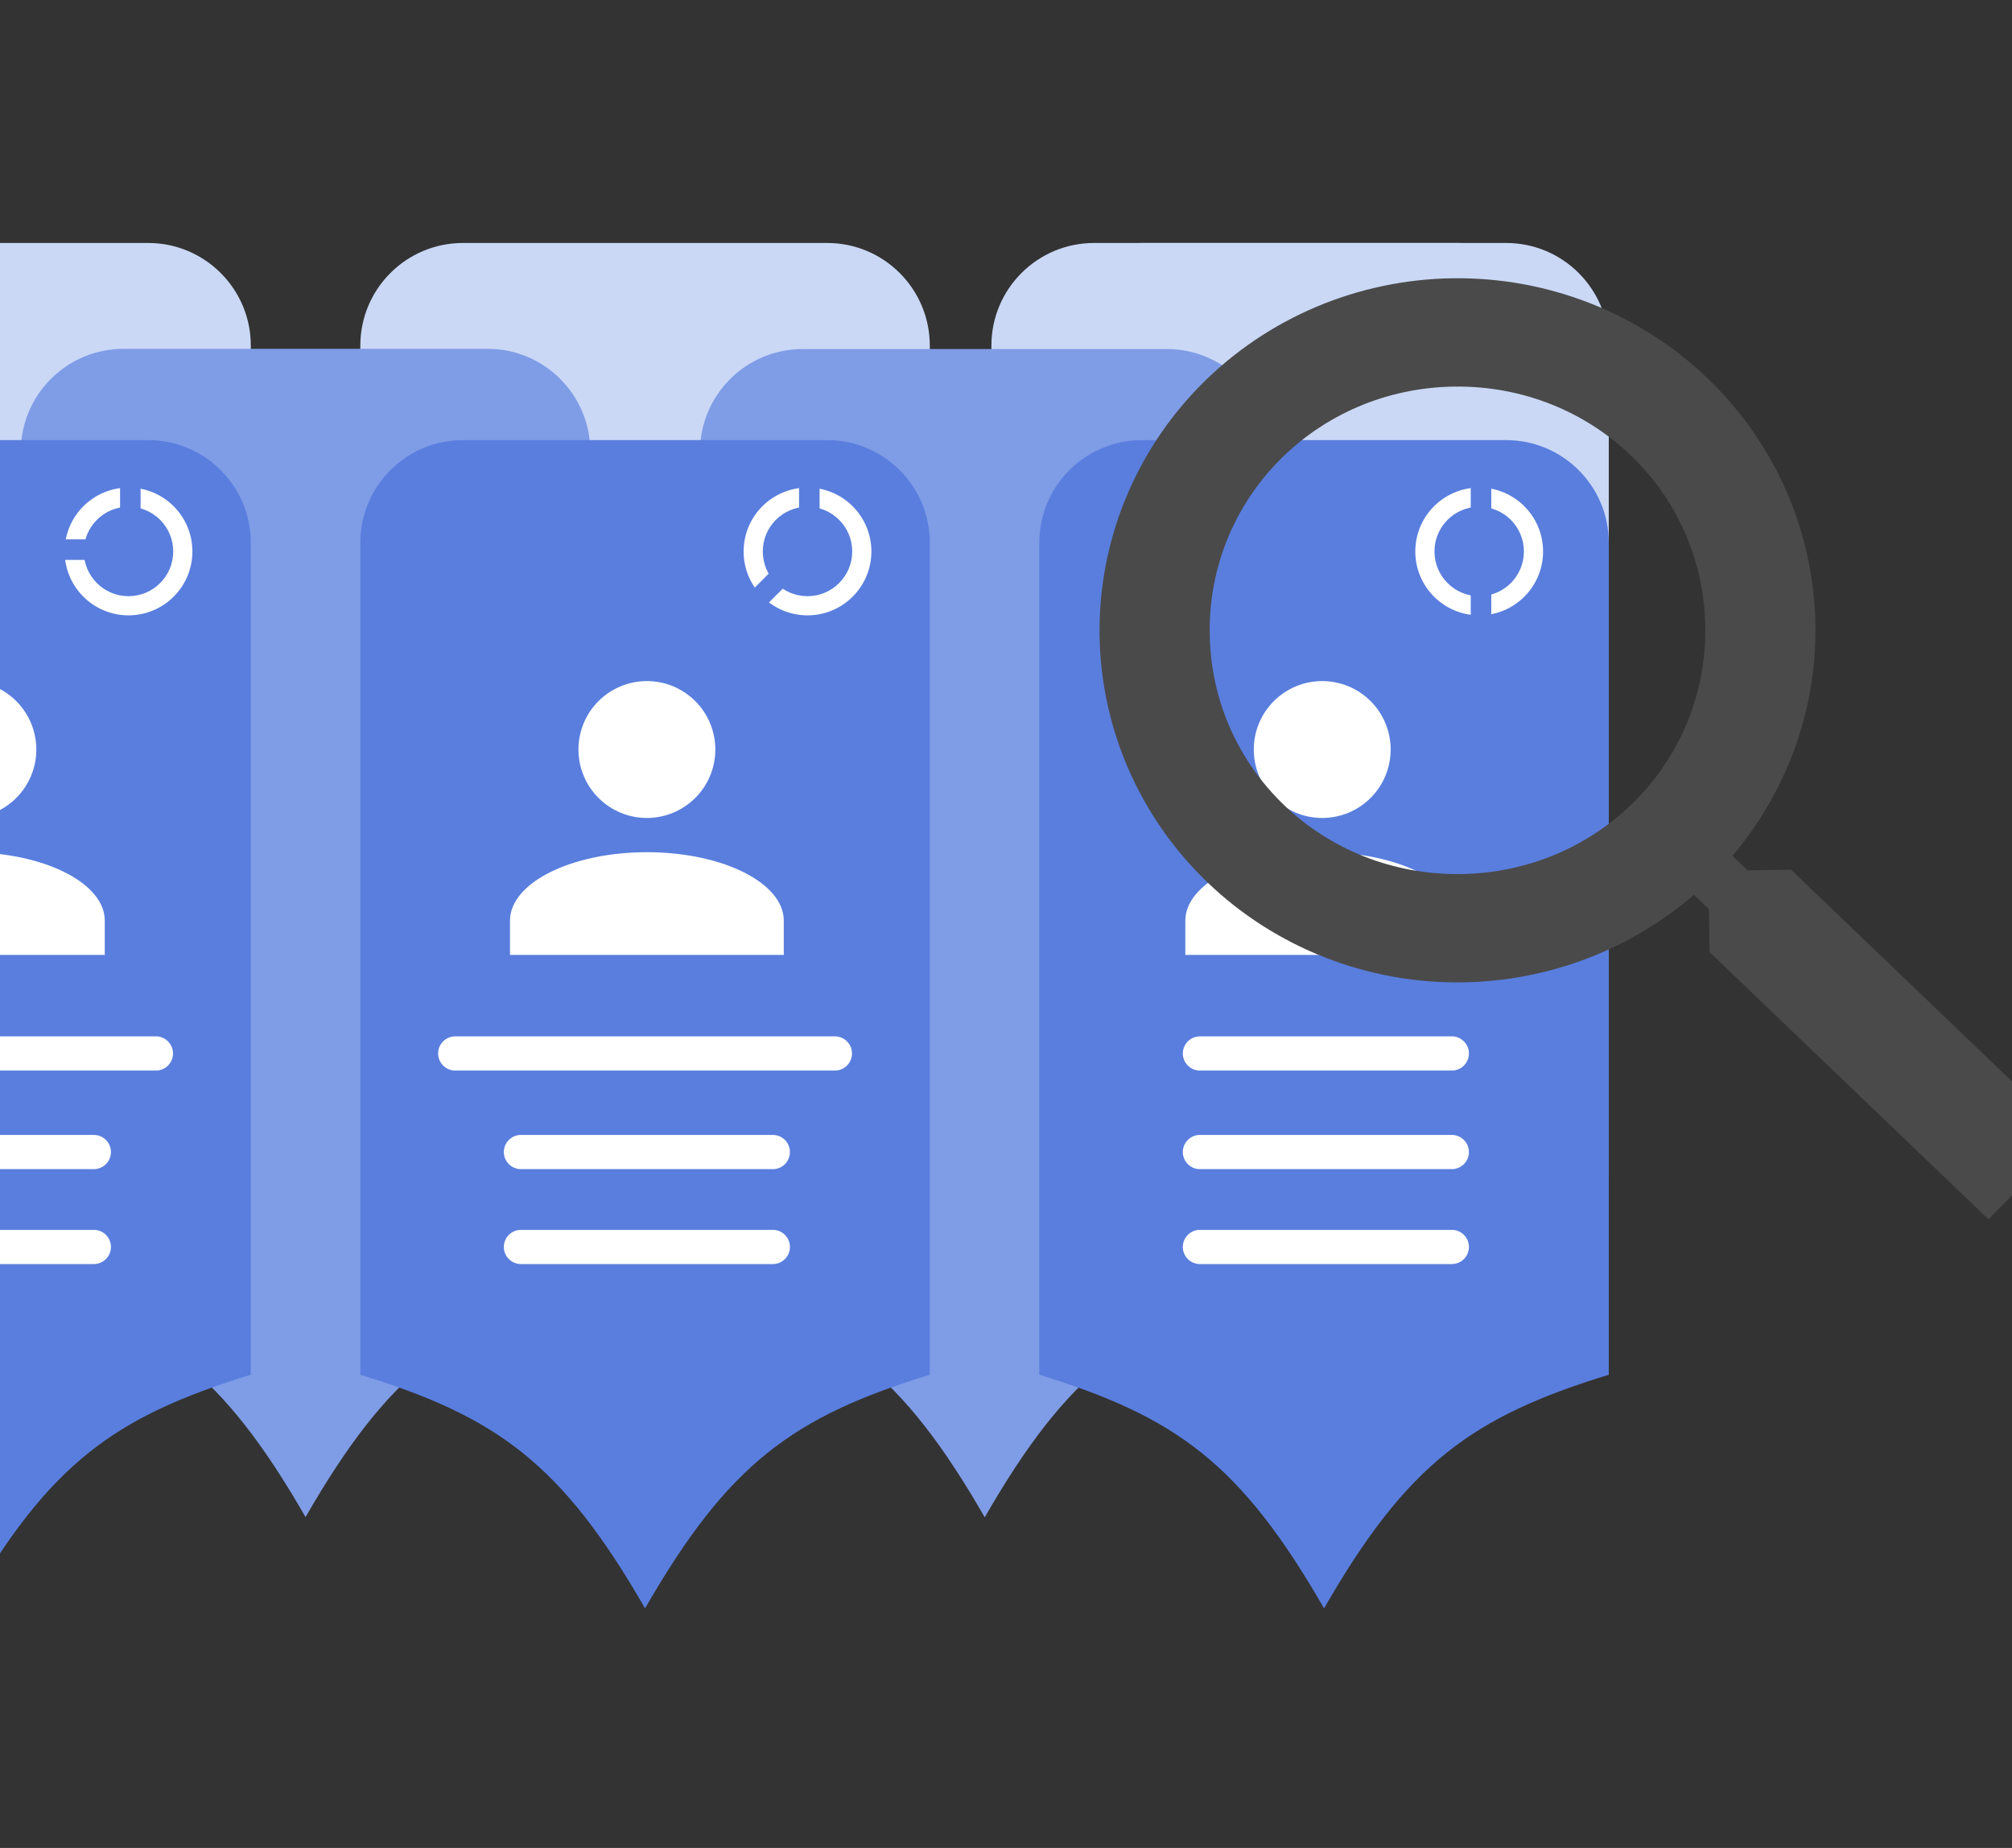 <svg id="clusters" width="588" height="540" viewBox="0 0 588 540" fill="none" xmlns="http://www.w3.org/2000/svg">
<rect x="0" y="0" width="588" height="540" fill="#333333" stroke="none"/>
<style>
@keyframes translateClusters {
                0% {
                    transform: translate(10px, 0);
                }
                25% {
                    transform: translate(330px, 20px);
                }
                35% {
                    transform: translate(320px, 20px);
                }
                40% {
                    transform: translate(320px, 20px);
                }
                70% {
                    transform: translate(0, 0);
                }
                100% {
                    transform: translate(10px, 0);
                }
            }
            
            @keyframes translateLoupe {
                0% {
                    transform: translate(-20px, 10px);
                }
                20% {
                    transform: translate(-450px, 100px);
                }
                35% {
                    transform: translate(-430px, 100px);
                }
                40% {
                    transform: translate(-430px, 100px);
                }
                70% {
                    transform: translate(-10px, 5px);
                }
                90% {
                    transform: translate(-20px, 10px);
                }
                100% {
                    transform: translate(-20px, 10px);
                }
            }
            
            #clusters #overall {
                animation: translateClusters 10s infinite ease-in-out;
            }
            
            #clusters #loupe {
                animation: translateLoupe 10s infinite ease-in-out;
            }
	</style>
	<g transform="translate(-170, 0)">
        <g id="overall" clip-path="url(#clip0_1221_320)">
            <path fill-rule="evenodd" clip-rule="evenodd" d="M596.161 71C612.729 71 626.161 84.431 626.161 101V344.112H626.161C586.252 356.391 567.329 369.967 542.947 412.39C518.565 369.967 499.643 356.391 459.733 344.112H459.733V101C459.733 84.431 473.165 71 489.733 71H596.161Z" fill="#CAD8F6"/>
            <path fill-rule="evenodd" clip-rule="evenodd" d="M610.161 71C626.729 71 640.161 84.431 640.161 101V344.112H640.161C600.252 356.391 581.329 369.967 556.947 412.39C532.565 369.967 513.643 356.391 473.733 344.112H473.733V101C473.733 84.431 487.165 71 503.733 71H610.161Z" fill="#CAD8F6"/>
            <path fill-rule="evenodd" clip-rule="evenodd" d="M411.731 71C428.299 71 441.731 84.431 441.731 101V344.112H441.731C401.822 356.391 382.899 369.967 358.518 412.39C334.136 369.967 315.213 356.391 275.304 344.112H275.303V101C275.303 84.431 288.734 71 305.303 71H411.731Z" fill="#CAD8F6"/>
            <path fill-rule="evenodd" clip-rule="evenodd" d="M213.297 71C229.865 71 243.297 84.431 243.297 101V344.112H243.298C203.388 356.391 184.466 369.967 160.084 412.39C135.702 369.967 116.78 356.391 76.87 344.112H76.869V101C76.869 84.431 90.3 71 106.869 71H213.297Z" fill="#CAD8F6"/>
            <path fill-rule="evenodd" clip-rule="evenodd" d="M14.863 71C31.431 71 44.863 84.431 44.863 101V344.112H44.864C4.955 356.391 -13.968 369.967 -38.35 412.39C-62.731 369.967 -81.654 356.391 -121.563 344.112H-121.565V101C-121.565 84.431 -108.134 71 -91.565 71H14.863Z" fill="#CAD8F6"/>
            <path fill-rule="evenodd" clip-rule="evenodd" d="M511.001 102C527.57 102 541.001 115.431 541.001 132V375.112L541 375.112C501.09 387.391 482.168 400.967 457.786 443.39C433.404 400.967 414.481 387.391 374.572 375.112L374.573 375.112V132C374.573 115.431 388.005 102 404.573 102H511.001Z" fill="#7F9CE6"/>
            <path fill-rule="evenodd" clip-rule="evenodd" d="M312.509 101.938C329.077 101.938 342.509 115.37 342.509 131.938V375.051L342.508 375.051C302.598 387.329 283.676 400.906 259.294 443.329C234.912 400.906 215.99 387.329 176.08 375.051L176.081 375.051V131.938C176.081 115.37 189.513 101.938 206.081 101.938H312.509Z" fill="#7F9CE6"/>
            <path fill-rule="evenodd" clip-rule="evenodd" d="M114.079 101.938C130.648 101.938 144.079 115.37 144.079 131.938V375.051L144.079 375.051C104.169 387.329 85.247 400.906 60.865 443.329C36.483 400.906 17.56 387.329 -22.349 375.051L-22.349 375.051V131.938C-22.349 115.37 -8.917 101.938 7.651 101.938H114.079Z" fill="#7F9CE6"/>

            <path fill-rule="evenodd" clip-rule="evenodd" d="M610.161 128.609C626.729 128.609 640.161 142.041 640.161 158.609V401.722H473.733V158.609C473.733 142.041 487.165 128.609 503.733 128.609H610.161ZM640.161 401.722H556.947H473.733C513.643 414 532.565 427.577 556.947 470C581.329 427.577 600.252 414 640.161 401.722Z" fill="#597EDE"/>
            <path d="M556.413 199.021C551.108 199.021 546.02 201.128 542.269 204.879C538.517 208.631 536.41 213.719 536.41 219.024C536.41 224.329 538.517 229.417 542.269 233.168C546.02 236.92 551.108 239.027 556.413 239.027C561.719 239.027 566.806 236.92 570.558 233.168C574.309 229.417 576.417 224.329 576.417 219.024C576.417 213.719 574.309 208.631 570.558 204.879C566.806 201.128 561.719 199.021 556.413 199.021ZM556.413 249.029C534.31 249.029 516.407 257.98 516.407 269.032V279.034H596.42V269.032C596.42 257.98 578.517 249.029 556.413 249.029Z" fill="white"/>
            <path d="M594.286 336.644H520.674" stroke="white" stroke-width="10" stroke-linecap="round"/>
            <path d="M594.286 307.839H520.674" stroke="white" stroke-width="10" stroke-linecap="round"/>
            <path d="M594.286 364.382H520.674" stroke="white" stroke-width="10" stroke-linecap="round"/>
            <path d="M602.288 142.478C591.977 142.478 583.618 150.837 583.618 161.148C583.618 171.459 591.977 179.817 602.288 179.817C612.599 179.817 620.957 171.459 620.957 161.148C620.957 150.837 612.599 142.478 602.288 142.478ZM602.288 174.216C595.07 174.216 589.219 168.365 589.219 161.148C589.219 153.93 595.07 148.079 602.288 148.079C609.505 148.079 615.356 153.93 615.356 161.148C615.356 168.365 609.505 174.216 602.288 174.216Z" fill="white"/>
            <path d="M602.821 148.879L602.821 142.478" stroke="#597EDE" stroke-width="6" stroke-linecap="square"/>
            <path d="M602.821 179.817L602.821 173.416" stroke="#597EDE" stroke-width="6" stroke-linecap="square"/>


            <path fill-rule="evenodd" clip-rule="evenodd" d="M411.731 128.609C428.299 128.609 441.731 142.041 441.731 158.609V401.722H275.303V158.609C275.303 142.041 288.734 128.609 305.303 128.609H411.731ZM441.731 401.722H358.518H275.304C315.213 414 334.136 427.577 358.518 470C382.899 427.577 401.822 414 441.731 401.722Z" fill="#597EDE"/>
            <path d="M413.992 307.839L303.04 307.839" stroke="white" stroke-width="10" stroke-linecap="round"/>
            <path d="M395.856 336.644H322.243" stroke="white" stroke-width="10" stroke-linecap="round"/>
            <path d="M395.856 364.382H322.243" stroke="white" stroke-width="10" stroke-linecap="round"/>
            <path d="M405.991 142.478C395.68 142.478 387.321 150.837 387.321 161.148C387.321 171.459 395.68 179.817 405.991 179.817C416.302 179.817 424.661 171.459 424.661 161.148C424.661 150.837 416.302 142.478 405.991 142.478ZM405.991 174.216C398.773 174.216 392.922 168.365 392.922 161.148C392.922 153.93 398.773 148.079 405.991 148.079C413.208 148.079 419.06 153.93 419.06 161.148C419.06 168.365 413.208 174.216 405.991 174.216Z" fill="white"/>
            <path d="M406.524 148.879L406.524 142.478" stroke="#597EDE" stroke-width="6" stroke-linecap="square"/>
            <path d="M393.001 173.527L397.525 168.999" stroke="#597EDE" stroke-width="6" stroke-linecap="square"/>
            <path d="M359.05 199.021C353.744 199.021 348.656 201.128 344.905 204.879C341.154 208.631 339.046 213.719 339.046 219.024C339.046 224.329 341.154 229.417 344.905 233.168C348.656 236.92 353.744 239.027 359.05 239.027C364.355 239.027 369.443 236.92 373.194 233.168C376.945 229.417 379.053 224.329 379.053 219.024C379.053 213.719 376.945 208.631 373.194 204.879C369.443 201.128 364.355 199.021 359.05 199.021ZM359.05 249.029C336.946 249.029 319.043 257.98 319.043 269.032V279.034H399.056V269.032C399.056 257.98 381.153 249.029 359.05 249.029Z" fill="white"/>
            <path fill-rule="evenodd" clip-rule="evenodd" d="M213.297 128.609C229.865 128.609 243.297 142.041 243.297 158.609V401.722H76.869V158.609C76.869 142.041 90.3 128.609 106.869 128.609H213.297ZM243.298 401.722H160.084H76.87C116.78 414 135.702 427.577 160.084 470C184.466 427.577 203.388 414 243.298 401.722Z" fill="#597EDE"/>
            <path d="M215.558 307.839L104.606 307.839" stroke="white" stroke-width="10" stroke-linecap="round"/>
            <path d="M197.421 336.644H123.809" stroke="white" stroke-width="10" stroke-linecap="round"/>
            <path d="M197.421 364.382H123.809" stroke="white" stroke-width="10" stroke-linecap="round"/>
            <path d="M207.556 142.478C197.245 142.478 188.887 150.837 188.887 161.148C188.887 171.459 197.245 179.817 207.556 179.817C217.867 179.817 226.226 171.459 226.226 161.148C226.226 150.837 217.867 142.478 207.556 142.478ZM207.556 174.216C200.339 174.216 194.487 168.365 194.487 161.148C194.487 153.93 200.339 148.079 207.556 148.079C214.774 148.079 220.625 153.93 220.625 161.148C220.625 168.365 214.774 174.216 207.556 174.216Z" fill="white"/>
            <path d="M208.09 148.879L208.09 142.478" stroke="#597EDE" stroke-width="6" stroke-linecap="square"/>
            <path d="M188.887 160.614L195.288 160.614" stroke="#597EDE" stroke-width="6" stroke-linecap="square"/>
            <path d="M160.615 199.021C155.31 199.021 150.222 201.128 146.471 204.879C142.719 208.631 140.612 213.719 140.612 219.024C140.612 224.329 142.719 229.417 146.471 233.168C150.222 236.92 155.31 239.027 160.615 239.027C165.92 239.027 171.008 236.92 174.76 233.168C178.511 229.417 180.618 224.329 180.618 219.024C180.618 213.719 178.511 208.631 174.76 204.879C171.008 201.128 165.92 199.021 160.615 199.021ZM160.615 249.029C138.511 249.029 120.608 257.98 120.608 269.032V279.034H200.622V269.032C200.622 257.98 182.719 249.029 160.615 249.029Z" fill="white"/>
            <path fill-rule="evenodd" clip-rule="evenodd" d="M14.863 128.609C31.431 128.609 44.863 142.041 44.863 158.609V401.722H-121.565V158.609C-121.565 142.041 -108.134 128.609 -91.565 128.609H14.863ZM44.864 401.722H-38.35H-121.563C-81.654 414 -62.731 427.577 -38.35 470C-13.968 427.577 4.955 414 44.864 401.722Z" fill="#597EDE"/>
            <path d="M17.123 307.839L-93.829 307.839" stroke="white" stroke-width="10" stroke-linecap="round"/>
            <path d="M-1.013 336.644H-74.626" stroke="white" stroke-width="10" stroke-linecap="round"/>
            <path d="M-1.013 364.382H-74.626" stroke="white" stroke-width="10" stroke-linecap="round"/>
            <path d="M8.055 142.478C-2.256 142.478 -10.615 150.837 -10.615 161.148C-10.615 171.459 -2.256 179.817 8.055 179.817C18.366 179.817 26.725 171.459 26.725 161.148C26.725 150.837 18.366 142.478 8.055 142.478ZM8.055 174.216C0.837 174.216 -5.014 168.365 -5.014 161.148C-5.014 153.93 0.837 148.079 8.055 148.079C15.273 148.079 21.124 153.93 21.124 161.148C21.124 168.365 15.273 174.216 8.055 174.216Z" fill="white"/>
            <path d="M8.588 148.879L8.588 142.478" stroke="#597EDE" stroke-width="6" stroke-linecap="square"/>
            <path d="M-7.125 150.152L-2.046 154.049" stroke="#597EDE" stroke-width="6" stroke-linecap="square"/>
            <path d="M-37.819 199.021C-43.125 199.021 -48.212 201.128 -51.964 204.879C-55.715 208.631 -57.823 213.719 -57.823 219.024C-57.823 224.329 -55.715 229.417 -51.964 233.168C-48.212 236.92 -43.125 239.027 -37.819 239.027C-32.514 239.027 -27.426 236.92 -23.675 233.168C-19.924 229.417 -17.816 224.329 -17.816 219.024C-17.816 213.719 -19.924 208.631 -23.675 204.879C-27.426 201.128 -32.514 199.021 -37.819 199.021ZM-37.819 249.029C-59.923 249.029 -77.826 257.98 -77.826 269.032V279.034H2.187V269.032C2.187 257.98 -15.716 249.029 -37.819 249.029Z" fill="white"/>
            <g id="loupe">
                <path d="M594.605 81.315C622.348 80.952 649.096 91.443 668.966 110.48C688.835 129.516 700.198 155.539 700.555 182.823C700.888 208.305 691.7 231.853 676.325 250.1L680.726 254.317L693.44 254.15L774.94 332.234L751.111 356.29L669.611 278.207L669.447 265.703L665.046 261.487C646.901 277.079 623.205 286.728 597.295 287.067C569.552 287.43 542.804 276.939 522.934 257.902C503.065 238.866 491.702 212.843 491.345 185.559C490.988 158.274 501.667 131.963 521.032 112.414C540.397 92.864 566.862 81.678 594.605 81.315ZM595.019 112.969C554.786 113.495 523.014 145.57 523.531 185.138C524.049 224.705 556.649 255.939 596.881 255.413C637.114 254.887 668.886 222.812 668.369 183.244C667.852 143.676 635.252 112.443 595.019 112.969Z" fill="#4A4A4A"/>
            </g>
        </g>
    </g>
</svg>


